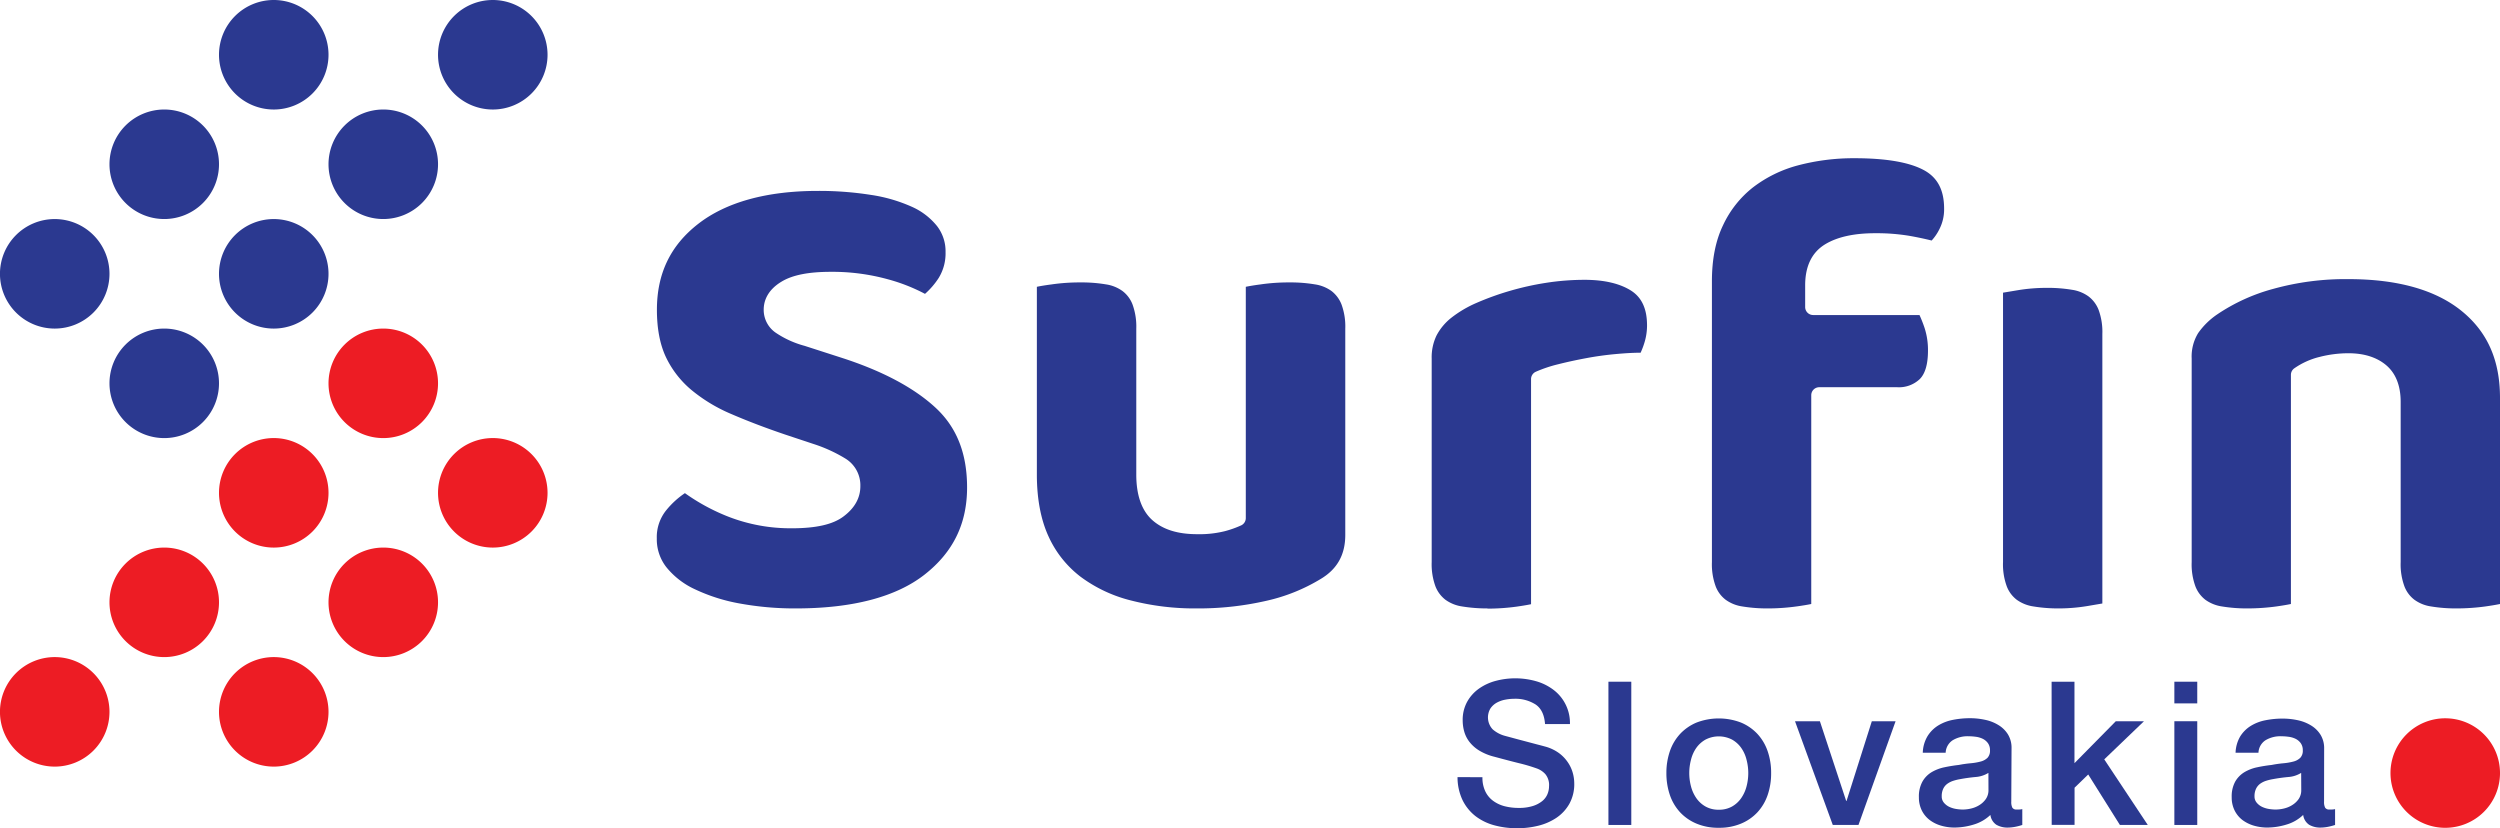 <svg xmlns="http://www.w3.org/2000/svg" viewBox="0 0 841.89 278.96"><defs><style>.cls-1{fill:#2b3990;}.cls-2{fill:#ed1c24;}</style></defs><title>surfin</title><g id="Layer_2" data-name="Layer 2"><g id="Layer_1-2" data-name="Layer 1"><path class="cls-1" d="M268.06,204.89a102.82,102.82,0,0,1-19-1.67,59.53,59.53,0,0,1-15.08-4.8A26.65,26.65,0,0,1,224.4,191a15.25,15.25,0,0,1-3.22-9.66,14.41,14.41,0,0,1,3.26-9.61,28.65,28.65,0,0,1,6.21-5.66,67.62,67.62,0,0,0,14.82,8,57.77,57.77,0,0,0,21.23,3.83c8.14,0,13.82-1.29,17.38-4,3.75-2.81,5.65-6.23,5.65-10.15a10.55,10.55,0,0,0-4.88-9.23,49.86,49.86,0,0,0-10.87-5l-9.63-3.2q-9.93-3.37-18.07-6.89a54,54,0,0,1-13.48-8.14,32.83,32.83,0,0,1-8.58-11.1c-2-4.28-3-9.61-3-15.86,0-12.19,4.55-21.67,13.92-28.95s23-11.09,40.27-11.09a111.57,111.57,0,0,1,17.86,1.34,52.11,52.11,0,0,1,13.79,4,22.62,22.62,0,0,1,8.5,6.51,13.87,13.87,0,0,1,2.86,8.75,15.82,15.82,0,0,1-2.31,8.71,25.89,25.89,0,0,1-4.61,5.36A59.9,59.9,0,0,0,299,94.05a70.2,70.2,0,0,0-19.24-2.51c-7.43,0-12.82,1.06-16.48,3.25-5.05,3-6.1,6.83-6.1,9.51a9.33,9.33,0,0,0,4.07,7.76,32.32,32.32,0,0,0,9.72,4.41L283,120.35c13.87,4.43,24.64,10.11,32,16.9,7.17,6.61,10.67,15.41,10.67,26.91,0,12.18-4.67,21.77-14.27,29.31s-24.26,11.42-43.36,11.42"/><path class="cls-1" d="M500.91,204.89a51.42,51.42,0,0,1-8.57-.67,12.68,12.68,0,0,1-5.57-2.24,10.53,10.53,0,0,1-3.36-4.48,21.66,21.66,0,0,1-1.28-8.21V120.74a16.83,16.83,0,0,1,1.64-7.78,18.72,18.72,0,0,1,4.91-5.9,38.45,38.45,0,0,1,8.42-5A93.49,93.49,0,0,1,508.3,98a95.71,95.71,0,0,1,12.44-2.77,84.34,84.34,0,0,1,12.84-1c6.73,0,12.08,1.28,15.89,3.77,3.48,2.32,5.18,6.11,5.18,11.58a19.59,19.59,0,0,1-.79,5.52,27.17,27.17,0,0,1-1.37,3.68c-2.76,0-5.55.2-8.39.45-3.46.32-6.81.79-10.09,1.41s-6.31,1.27-9.18,2a45,45,0,0,0-7.68,2.57,2.71,2.71,0,0,0-1.56,2.46v75.8c-1.3.27-2.92.54-4.87.82a72.66,72.66,0,0,1-9.81.67"/><path class="cls-1" d="M693.31,204.89a51.11,51.11,0,0,1-8.56-.67,12.71,12.71,0,0,1-5.59-2.24,10.31,10.31,0,0,1-3.35-4.48,21.46,21.46,0,0,1-1.28-8.21V98.56l5.17-.86a58.79,58.79,0,0,1,9.49-.76,49.45,49.45,0,0,1,8.58.65,12.53,12.53,0,0,1,5.57,2.24,10.47,10.47,0,0,1,3.36,4.47,21.69,21.69,0,0,1,1.28,8.21v90.72l-5.17.88a59,59,0,0,1-9.5.78"/><path class="cls-1" d="M595.28,204.89a51.33,51.33,0,0,1-8.57-.67,12.58,12.58,0,0,1-5.57-2.24,10.25,10.25,0,0,1-3.36-4.48,21.46,21.46,0,0,1-1.28-8.21V94.68c0-7.31,1.24-13.64,3.74-18.81a35,35,0,0,1,10.08-12.76,43,43,0,0,1,15.16-7.42,73.47,73.47,0,0,1,19-2.41c10.76,0,18.69,1.39,23.59,4.12,4.46,2.49,6.62,6.68,6.62,12.84a14.63,14.63,0,0,1-1.62,7A16.36,16.36,0,0,1,650.5,81c-2.51-.62-5.11-1.17-7.79-1.63a67.59,67.59,0,0,0-11.32-.83c-7,0-12.64,1.24-16.7,3.69-4.51,2.71-6.79,7.38-6.79,13.85v7.31a2.69,2.69,0,0,0,2.69,2.7H646.4a44.18,44.18,0,0,1,1.74,4.43,24.17,24.17,0,0,1,1.12,7.51c0,4.56-.93,7.79-2.76,9.62a10.16,10.16,0,0,1-7.58,2.75H612.65a2.69,2.69,0,0,0-2.7,2.69V203.4c-1.29.27-2.92.54-4.87.81a70.9,70.9,0,0,1-9.8.68"/><path class="cls-1" d="M827.23,204.89a51.45,51.45,0,0,1-8.58-.67,12.58,12.58,0,0,1-5.57-2.24,10.25,10.25,0,0,1-3.36-4.48,21.46,21.46,0,0,1-1.28-8.21V135.36c0-5.53-1.68-9.73-5-12.48-3.16-2.6-7.39-3.92-12.58-3.92a38.85,38.85,0,0,0-9.7,1.23,25.39,25.39,0,0,0-8.55,3.85,2.69,2.69,0,0,0-1.13,2.19V203.4c-1.29.27-2.91.54-4.86.82a72.77,72.77,0,0,1-9.81.67,51.54,51.54,0,0,1-8.58-.67A12.69,12.69,0,0,1,742.7,202a10.45,10.45,0,0,1-3.36-4.48,21.46,21.46,0,0,1-1.28-8.21V120.74a15.08,15.08,0,0,1,2.17-8.55,24.89,24.89,0,0,1,6.51-6.37,63,63,0,0,1,18.75-8.53A90.78,90.78,0,0,1,790.89,94c16.5,0,29.3,3.61,38.06,10.71s12.94,16.65,12.94,29.32V203.4c-1.29.27-2.92.54-4.87.82a72.36,72.36,0,0,1-9.79.67"/><path class="cls-1" d="M402.94,204.89a86.13,86.13,0,0,1-22.05-2.67,47.82,47.82,0,0,1-17-8,35.54,35.54,0,0,1-10.85-13.71c-2.56-5.63-3.87-12.6-3.87-20.71V96.58c1.3-.27,2.93-.54,4.87-.79a65.41,65.41,0,0,1,9.81-.68,49.17,49.17,0,0,1,8.55.65A12.66,12.66,0,0,1,378,98a10.26,10.26,0,0,1,3.37,4.49,21.74,21.74,0,0,1,1.28,8.2v49.13c0,7,1.85,12.21,5.48,15.4s8.62,4.67,15,4.67a35.36,35.36,0,0,0,9.29-1,34.27,34.27,0,0,0,5.62-2,2.71,2.71,0,0,0,1.49-2.42V96.58c1.3-.26,2.92-.54,4.88-.79a65.24,65.24,0,0,1,9.79-.68,49.33,49.33,0,0,1,8.57.65A12.76,12.76,0,0,1,448.39,98a10.58,10.58,0,0,1,3.36,4.49,21.6,21.6,0,0,1,1.28,8.2v69.46c0,6.66-2.71,11.5-8.28,14.82a60.69,60.69,0,0,1-18.33,7.36,102.46,102.46,0,0,1-23.48,2.56"/><path class="cls-2" d="M841.89,260.33a18.44,18.44,0,1,1-18.43-18.44,18.43,18.43,0,0,1,18.43,18.44"/><path class="cls-1" d="M73.75,129.08a18.44,18.44,0,1,1-18.43-18.43A18.44,18.44,0,0,1,73.75,129.08Z"/><path class="cls-1" d="M36.87,92.21A18.44,18.44,0,1,1,18.44,73.77,18.44,18.44,0,0,1,36.87,92.21Z"/><path class="cls-2" d="M73.75,202.85A18.44,18.44,0,1,1,55.32,184.4,18.43,18.43,0,0,1,73.75,202.85Z"/><path class="cls-2" d="M36.87,239.73a18.44,18.44,0,1,1-18.43-18.45A18.45,18.45,0,0,1,36.87,239.73Z"/><path class="cls-2" d="M110.63,166A18.44,18.44,0,1,1,92.2,147.52,18.44,18.44,0,0,1,110.63,166Z"/><path class="cls-2" d="M147.51,129.08a18.44,18.44,0,1,1-18.45-18.43A18.44,18.44,0,0,1,147.51,129.08Z"/><path class="cls-1" d="M110.63,92.21A18.44,18.44,0,1,1,92.2,73.77,18.44,18.44,0,0,1,110.63,92.21Z"/><path class="cls-2" d="M147.51,202.85a18.44,18.44,0,1,1-18.45-18.45A18.43,18.43,0,0,1,147.51,202.85Z"/><path class="cls-2" d="M110.63,239.73A18.44,18.44,0,1,1,92.2,221.28,18.45,18.45,0,0,1,110.63,239.73Z"/><path class="cls-2" d="M184.39,166A18.44,18.44,0,1,1,166,147.52,18.45,18.45,0,0,1,184.39,166Z"/><path class="cls-1" d="M73.75,55.32A18.44,18.44,0,1,1,55.32,36.88,18.43,18.43,0,0,1,73.75,55.32Z"/><path class="cls-1" d="M110.63,18.44A18.44,18.44,0,1,1,92.2,0,18.44,18.44,0,0,1,110.63,18.44Z"/><path class="cls-1" d="M147.51,55.32a18.44,18.44,0,1,1-18.45-18.44A18.43,18.43,0,0,1,147.51,55.32Z"/><path class="cls-1" d="M184.39,18.44A18.44,18.44,0,1,1,166,0,18.45,18.45,0,0,1,184.39,18.44Z"/><path class="cls-1" d="M499.22,261.73a10.64,10.64,0,0,0,.95,4.73,8.44,8.44,0,0,0,2.63,3.21,11.26,11.26,0,0,0,3.89,1.83,18.88,18.88,0,0,0,4.76.57,15.29,15.29,0,0,0,4.73-.64,9.55,9.55,0,0,0,3.17-1.66,5.94,5.94,0,0,0,1.76-2.33,7,7,0,0,0,.54-2.67,5.76,5.76,0,0,0-1.25-4.08,7.12,7.12,0,0,0-2.74-1.86,56.64,56.64,0,0,0-6-1.79c-2.28-.56-5.08-1.3-8.42-2.2a18.08,18.08,0,0,1-5.17-2.13,12.19,12.19,0,0,1-3.27-2.93,10.25,10.25,0,0,1-1.72-3.45,13.74,13.74,0,0,1-.51-3.72,12.57,12.57,0,0,1,1.52-6.31,13.44,13.44,0,0,1,4-4.43,17.71,17.71,0,0,1,5.67-2.6,25.71,25.71,0,0,1,13.55.14,17.63,17.63,0,0,1,5.88,2.93,14,14,0,0,1,5.5,11.49H520.3c-.23-3.11-1.28-5.3-3.18-6.59a12.63,12.63,0,0,0-7.23-1.92,16.06,16.06,0,0,0-3,.3,9.62,9.62,0,0,0-2.83,1,6.26,6.26,0,0,0-2.13,1.93,5.87,5.87,0,0,0,.74,7.06,10.3,10.3,0,0,0,4.16,2.2l2.13.57c1.23.34,2.62.71,4.15,1.11l4.49,1.19c1.47.38,2.51.66,3.14.84a14.21,14.21,0,0,1,4.13,2,12.57,12.57,0,0,1,2.93,2.94,12,12,0,0,1,1.76,3.54,13.17,13.17,0,0,1,.58,3.79,13.66,13.66,0,0,1-1.66,6.92,14,14,0,0,1-4.36,4.7,19.2,19.2,0,0,1-6.15,2.67,29.51,29.51,0,0,1-7,.84,29.12,29.12,0,0,1-7.77-1,18.2,18.2,0,0,1-6.35-3.11,15.41,15.41,0,0,1-4.33-5.37,18,18,0,0,1-1.69-7.74Z"/><path class="cls-1" d="M541.65,229.57h7.7v48.24h-7.7Z"/><path class="cls-1" d="M578.81,278.76a18.88,18.88,0,0,1-7.47-1.39,15.93,15.93,0,0,1-5.54-3.81,16.35,16.35,0,0,1-3.45-5.81,22.63,22.63,0,0,1-1.18-7.44,22.36,22.36,0,0,1,1.18-7.36,16.35,16.35,0,0,1,3.45-5.81,16.09,16.09,0,0,1,5.54-3.82,20.88,20.88,0,0,1,14.93,0,16,16,0,0,1,5.54,3.82,16.35,16.35,0,0,1,3.45,5.81,22.1,22.1,0,0,1,1.18,7.36,22.37,22.37,0,0,1-1.18,7.44,16.35,16.35,0,0,1-3.45,5.81,15.84,15.84,0,0,1-5.54,3.81A18.87,18.87,0,0,1,578.81,278.76Zm0-6.08a8.87,8.87,0,0,0,4.46-1.08,9.39,9.39,0,0,0,3.1-2.84,12.35,12.35,0,0,0,1.79-3.95,17.55,17.55,0,0,0,0-8.95,11.93,11.93,0,0,0-1.79-4,9.49,9.49,0,0,0-3.1-2.8,9.75,9.75,0,0,0-8.92,0,9.52,9.52,0,0,0-3.11,2.8,11.93,11.93,0,0,0-1.79,4,17.55,17.55,0,0,0,0,8.95,12.35,12.35,0,0,0,1.79,3.95,9.42,9.42,0,0,0,3.11,2.84A8.82,8.82,0,0,0,578.81,272.68Z"/><path class="cls-1" d="M604.48,242.88h8.38l8.85,26.83h.13l8.51-26.83h8l-12.5,34.93h-8.65Z"/><path class="cls-1" d="M677.31,270a4.08,4.08,0,0,0,.37,2,1.56,1.56,0,0,0,1.45.61h.81a5,5,0,0,0,1.08-.14v5.34c-.27.09-.62.19-1,.3s-.87.22-1.32.31a12.56,12.56,0,0,1-1.35.2,10.46,10.46,0,0,1-1.15.07,7.44,7.44,0,0,1-3.92-.95,4.7,4.7,0,0,1-2-3.31,13.73,13.73,0,0,1-5.65,3.25,22.4,22.4,0,0,1-6.45,1,16,16,0,0,1-4.52-.64,11.88,11.88,0,0,1-3.82-1.89,9.19,9.19,0,0,1-2.64-3.18,9.8,9.8,0,0,1-1-4.49,10.36,10.36,0,0,1,1.19-5.27,8.76,8.76,0,0,1,3.1-3.18,14.06,14.06,0,0,1,4.33-1.65q2.4-.51,4.83-.78a38.5,38.5,0,0,1,4-.57,19.5,19.5,0,0,0,3.35-.58,5.09,5.09,0,0,0,2.3-1.25,3.45,3.45,0,0,0,.84-2.53,4,4,0,0,0-.71-2.43,4.78,4.78,0,0,0-1.76-1.46,7.62,7.62,0,0,0-2.33-.67,19,19,0,0,0-2.43-.17,9.7,9.7,0,0,0-5.34,1.35,5.29,5.29,0,0,0-2.36,4.19h-7.7a11.52,11.52,0,0,1,1.62-5.61,11.12,11.12,0,0,1,3.61-3.58,14.84,14.84,0,0,1,5-1.89,29.54,29.54,0,0,1,5.67-.54,24,24,0,0,1,5.07.54,14,14,0,0,1,4.49,1.76,9.64,9.64,0,0,1,3.21,3.14,8.62,8.62,0,0,1,1.22,4.69Zm-7.7-9.73a9.36,9.36,0,0,1-4.33,1.39c-1.71.16-3.42.39-5.13.71a17.05,17.05,0,0,0-2.37.57,7.1,7.1,0,0,0-2,1,4.44,4.44,0,0,0-1.39,1.69,5.71,5.71,0,0,0-.5,2.53,3.18,3.18,0,0,0,.74,2.16,5.31,5.31,0,0,0,1.79,1.39,8.7,8.7,0,0,0,2.3.71,14.74,14.74,0,0,0,2.26.2,12.31,12.31,0,0,0,2.77-.34,9.1,9.1,0,0,0,2.8-1.15,7.34,7.34,0,0,0,2.2-2.06,5.25,5.25,0,0,0,.88-3.07Z"/><path class="cls-1" d="M690.89,229.57h7.7V257l13.92-14.12H722l-13.38,12.84,14.66,22.09h-9.39l-10.67-17-4.6,4.46v12.5h-7.7Z"/><path class="cls-1" d="M732.23,229.57h7.71v7.3h-7.71Zm0,13.31h7.71v34.93h-7.71Z"/><path class="cls-1" d="M782.64,270a4.08,4.08,0,0,0,.37,2,1.55,1.55,0,0,0,1.45.61h.81a5,5,0,0,0,1.08-.14v5.34c-.27.09-.62.19-1,.3s-.87.22-1.32.31a12.56,12.56,0,0,1-1.35.2,10.6,10.6,0,0,1-1.15.07,7.41,7.41,0,0,1-3.92-.95,4.71,4.71,0,0,1-2-3.31,13.62,13.62,0,0,1-5.64,3.25,22.4,22.4,0,0,1-6.45,1,16.1,16.1,0,0,1-4.53-.64,12.08,12.08,0,0,1-3.82-1.89,9.17,9.17,0,0,1-2.63-3.18,9.8,9.8,0,0,1-1-4.49,10.36,10.36,0,0,1,1.18-5.27,8.87,8.87,0,0,1,3.11-3.18,14,14,0,0,1,4.32-1.65c1.6-.34,3.21-.6,4.84-.78a38.5,38.5,0,0,1,4-.57,19.5,19.5,0,0,0,3.35-.58,5.06,5.06,0,0,0,2.29-1.25,3.41,3.41,0,0,0,.85-2.53,4,4,0,0,0-.71-2.43,4.78,4.78,0,0,0-1.76-1.46,7.71,7.71,0,0,0-2.33-.67,19.25,19.25,0,0,0-2.43-.17,9.7,9.7,0,0,0-5.34,1.35,5.26,5.26,0,0,0-2.36,4.19h-7.71A11.63,11.63,0,0,1,754.4,248a11.12,11.12,0,0,1,3.61-3.58,14.76,14.76,0,0,1,5-1.89,29.46,29.46,0,0,1,5.67-.54,24,24,0,0,1,5.07.54,14.23,14.23,0,0,1,4.49,1.76,9.64,9.64,0,0,1,3.21,3.14,8.62,8.62,0,0,1,1.22,4.69Zm-7.71-9.73a9.31,9.31,0,0,1-4.32,1.39c-1.71.16-3.42.39-5.13.71a16.72,16.72,0,0,0-2.37.57,7.16,7.16,0,0,0-2,1,4.51,4.51,0,0,0-1.38,1.69,5.71,5.71,0,0,0-.51,2.53,3.19,3.19,0,0,0,.75,2.16,5.31,5.31,0,0,0,1.79,1.39,8.63,8.63,0,0,0,2.29.71,15,15,0,0,0,2.27.2,12.37,12.37,0,0,0,2.77-.34,9.1,9.1,0,0,0,2.8-1.15,7.34,7.34,0,0,0,2.2-2.06,5.24,5.24,0,0,0,.87-3.07Z"/></g></g></svg>